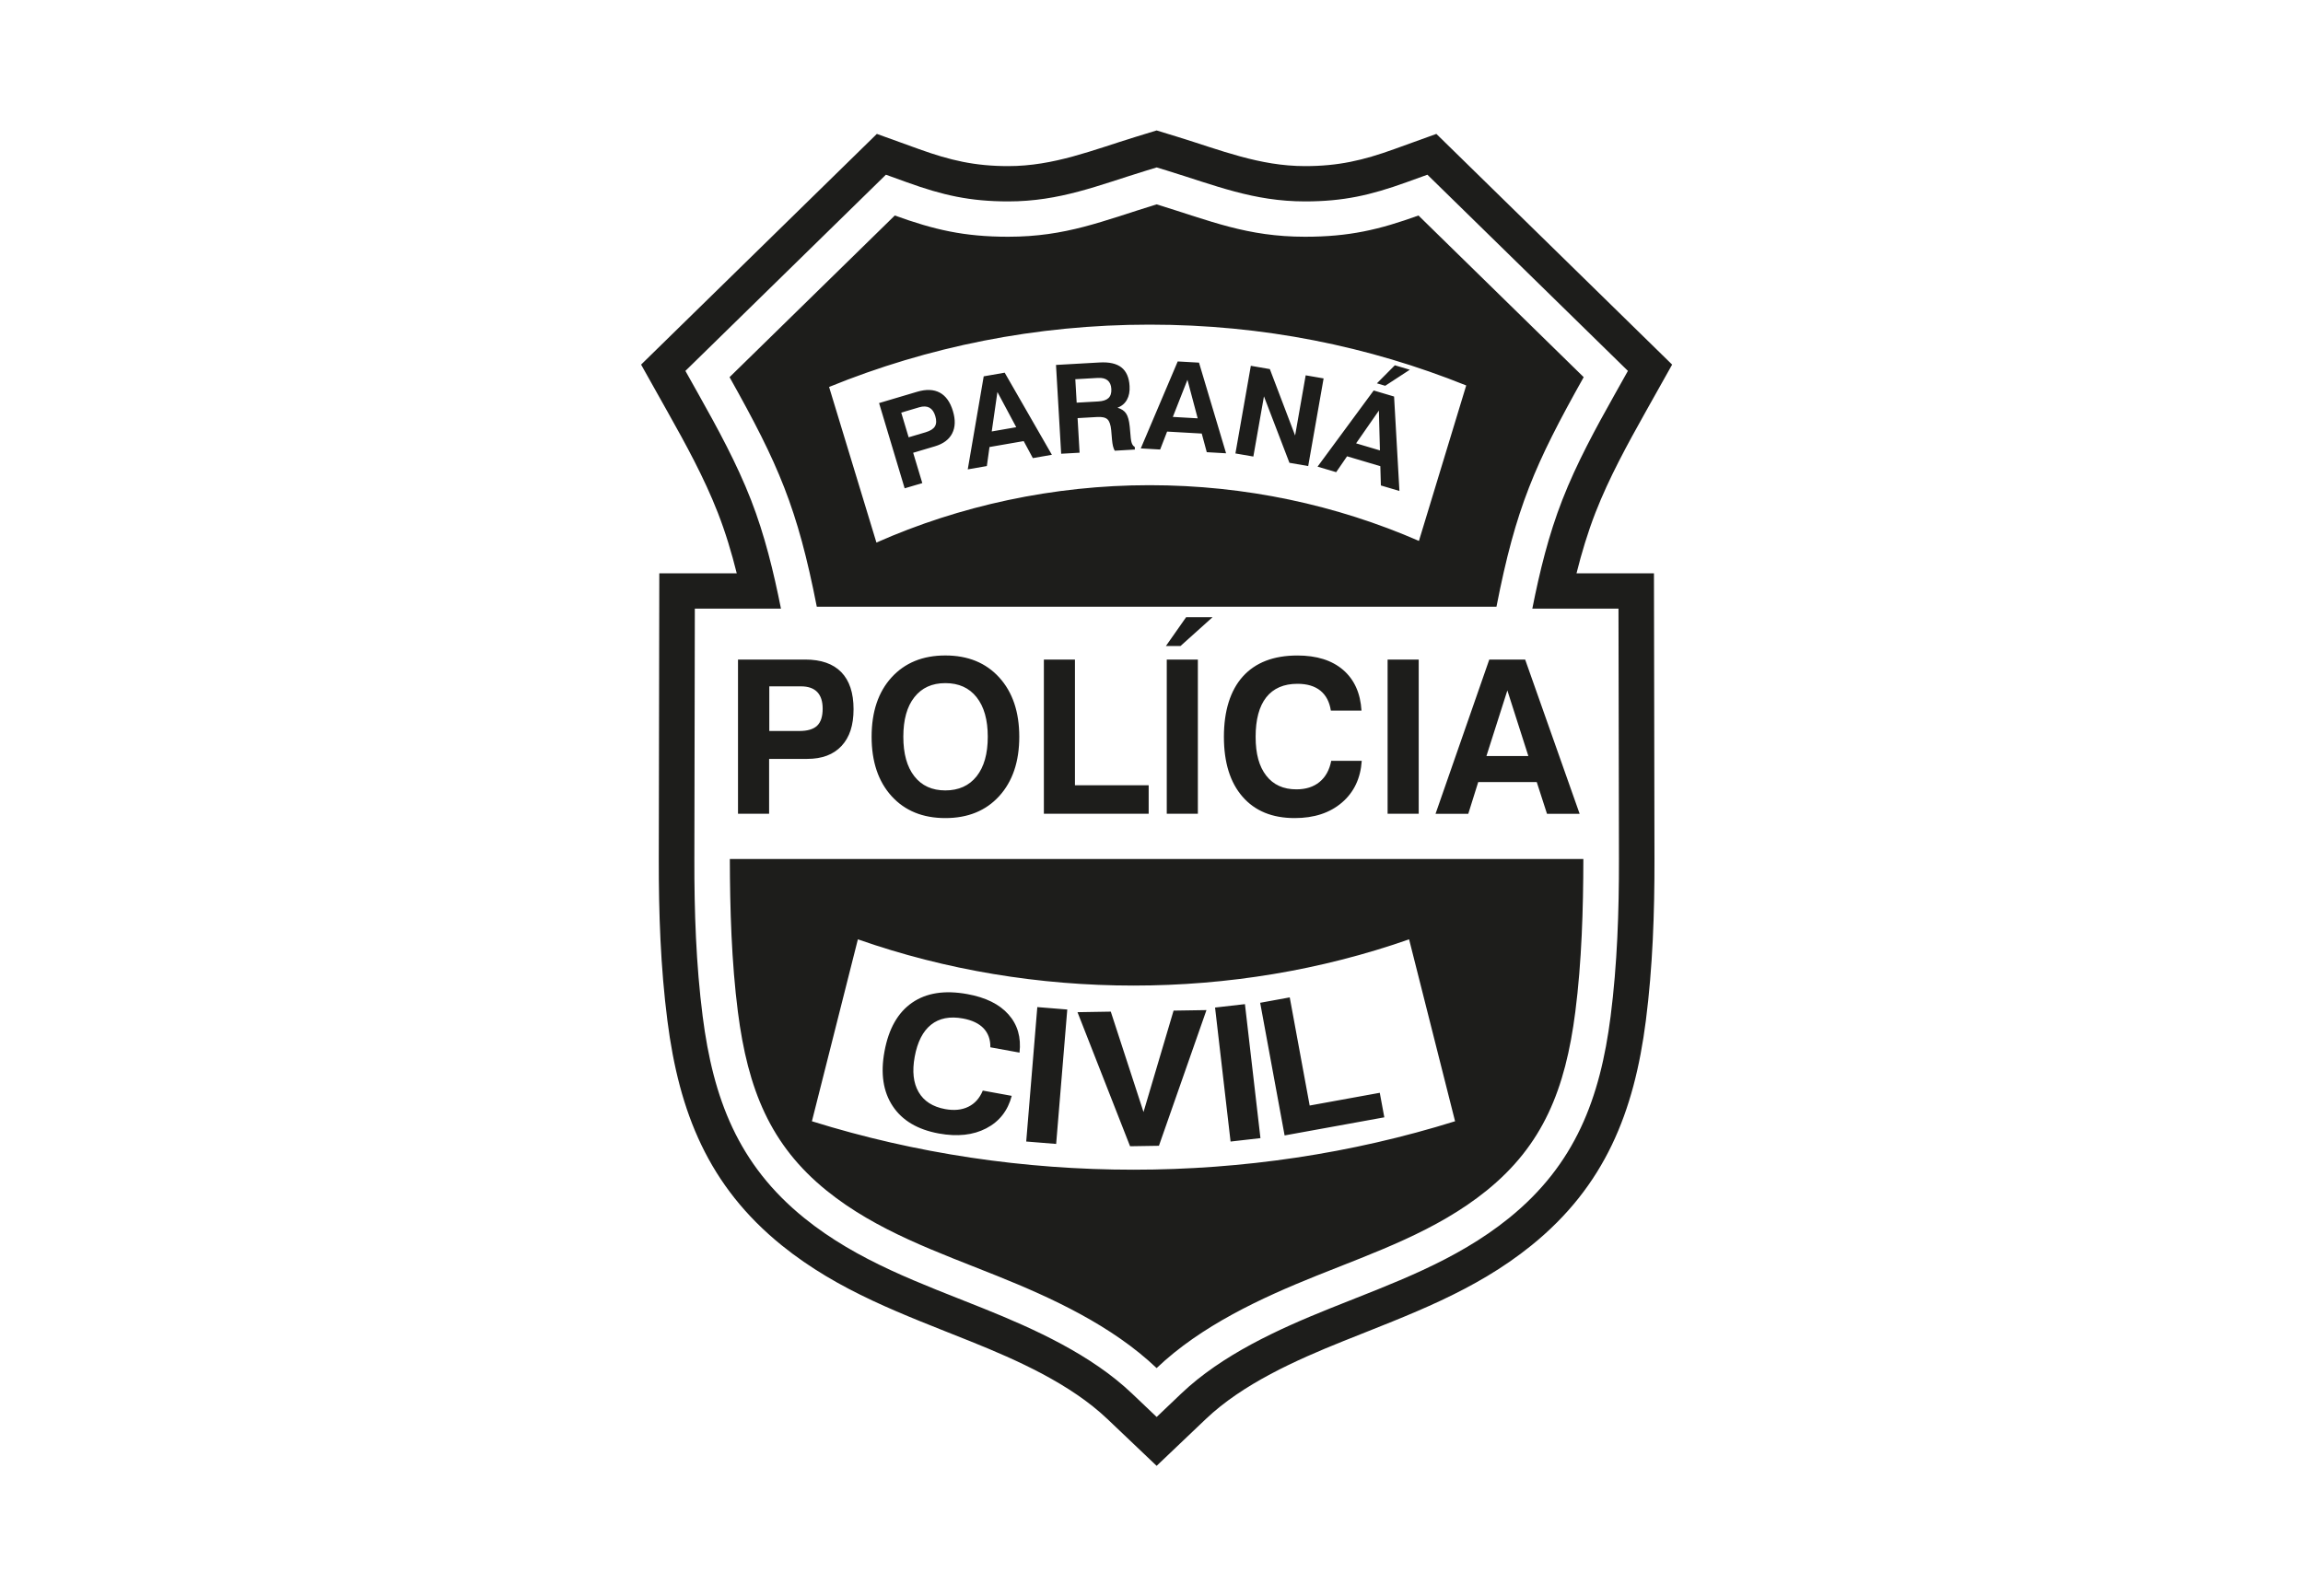 <svg xmlns="http://www.w3.org/2000/svg" width="75" height="52" viewBox="0 0 75 52" fill="none"><path fill-rule="evenodd" clip-rule="evenodd" d="M46.208 17.62C43.534 16.455 40.564 15.805 37.435 15.805C34.306 15.805 31.246 16.475 28.542 17.674L27 12.605C30.205 11.298 33.732 10.575 37.436 10.575C41.14 10.575 44.577 11.281 47.749 12.556L46.209 17.621L46.208 17.62ZM36.914 38.103C33.362 38.103 29.817 37.58 26.441 36.525L27.938 30.599C30.809 31.606 33.858 32.105 36.914 32.105C39.969 32.105 43.018 31.606 45.889 30.599L47.386 36.525C44.01 37.58 40.465 38.103 36.914 38.103ZM41.835 36.988L41.039 32.666L42.002 32.49L42.651 36.013L44.934 35.598L45.082 36.397L41.835 36.987V36.988ZM40.075 37.186L39.57 32.821L40.543 32.71L41.048 37.075L40.075 37.186ZM36.802 37.339L35.09 32.972L36.174 32.954L37.24 36.224L38.219 32.921L39.29 32.904L37.742 37.324L36.803 37.339H36.802ZM33.42 37.185L33.781 32.806L34.757 32.885L34.395 37.264L33.42 37.185ZM32.949 35.696C32.822 36.18 32.545 36.534 32.118 36.756C31.692 36.978 31.177 37.033 30.576 36.924C29.884 36.798 29.382 36.5 29.072 36.031C28.761 35.562 28.671 34.967 28.805 34.247C28.94 33.511 29.241 32.983 29.704 32.663C30.168 32.342 30.767 32.249 31.502 32.383C32.099 32.491 32.545 32.711 32.841 33.044C33.138 33.377 33.259 33.791 33.202 34.289L32.252 34.116C32.257 33.864 32.182 33.658 32.032 33.498C31.88 33.339 31.654 33.231 31.356 33.177C30.933 33.1 30.588 33.167 30.321 33.38C30.055 33.592 29.877 33.941 29.788 34.426C29.702 34.895 29.744 35.279 29.916 35.574C30.088 35.87 30.376 36.055 30.78 36.129C31.072 36.182 31.324 36.157 31.535 36.053C31.747 35.95 31.904 35.773 32.006 35.526L32.949 35.698L32.949 35.696ZM45.914 12.043L45.111 12.567L44.841 12.487L45.425 11.899L45.913 12.044L45.914 12.043ZM44.736 12.72L45.4 12.917L45.574 15.993L44.97 15.814L44.952 15.186L43.869 14.864L43.514 15.381L42.908 15.201L44.736 12.72V12.72ZM44.904 13.376L44.163 14.442L44.939 14.672L44.905 13.375L44.904 13.376ZM40.233 14.771L40.735 11.916L41.354 12.023L42.177 14.187L42.521 12.226L43.105 12.327L42.603 15.182L41.992 15.076L41.162 12.911L40.817 14.872L40.233 14.771ZM38.355 11.774L39.047 11.813L39.929 14.766L39.3 14.73L39.136 14.123L38.008 14.059L37.782 14.643L37.151 14.607L38.354 11.774H38.355ZM38.67 12.373L38.195 13.581L39.004 13.627L38.671 12.373H38.67ZM34.558 14.781L34.39 11.888L35.803 11.808C36.122 11.789 36.36 11.843 36.521 11.969C36.681 12.095 36.77 12.298 36.786 12.575C36.797 12.751 36.768 12.9 36.7 13.022C36.632 13.144 36.53 13.231 36.392 13.281C36.521 13.319 36.615 13.382 36.674 13.471C36.733 13.56 36.771 13.701 36.791 13.894L36.822 14.235C36.822 14.235 36.822 14.242 36.822 14.247C36.836 14.42 36.88 14.523 36.954 14.556L36.959 14.644L36.303 14.682C36.28 14.642 36.261 14.593 36.246 14.534C36.232 14.475 36.221 14.404 36.214 14.322L36.188 14.017C36.171 13.838 36.13 13.719 36.065 13.659C36 13.599 35.888 13.574 35.729 13.584L35.093 13.62L35.158 14.747L34.559 14.781H34.558ZM35.063 13.117L35.768 13.077C35.921 13.068 36.032 13.031 36.1 12.966C36.169 12.9 36.199 12.802 36.192 12.669C36.185 12.544 36.145 12.451 36.071 12.39C35.997 12.329 35.891 12.303 35.752 12.311L35.019 12.353L35.063 13.117ZM32.037 12.259L32.719 12.14L34.256 14.815L33.636 14.923L33.338 14.369L32.224 14.562L32.138 15.182L31.516 15.29L32.036 12.258L32.037 12.259ZM32.482 12.771L32.297 14.055L33.095 13.916L32.483 12.771H32.482ZM29.738 14.748L30.036 15.737L29.461 15.907L28.628 13.13L29.871 12.761C30.165 12.674 30.41 12.685 30.607 12.791C30.803 12.898 30.945 13.097 31.033 13.39C31.119 13.676 31.111 13.919 31.009 14.118C30.908 14.317 30.72 14.458 30.445 14.539L29.739 14.749L29.738 14.748ZM29.592 14.245L30.148 14.08C30.298 14.035 30.399 13.971 30.448 13.887C30.497 13.804 30.501 13.692 30.458 13.55C30.419 13.418 30.355 13.329 30.268 13.28C30.18 13.233 30.07 13.228 29.937 13.267L29.35 13.441L29.591 14.245H29.592ZM48.5 21.486H49.669L51.443 26.51H50.38L50.046 25.476H48.14L47.816 26.51H46.75L48.5 21.486ZM49.089 22.491L48.407 24.629H49.773L49.089 22.491ZM45.189 26.509V21.485H46.202V26.509H45.189ZM44.347 24.783C44.309 25.354 44.094 25.808 43.7 26.145C43.308 26.481 42.795 26.649 42.163 26.649C41.434 26.649 40.869 26.418 40.465 25.953C40.06 25.489 39.858 24.838 39.858 24C39.858 23.163 40.065 22.49 40.476 22.035C40.887 21.58 41.48 21.353 42.252 21.353C42.879 21.353 43.376 21.509 43.74 21.822C44.104 22.136 44.304 22.577 44.339 23.149H43.341C43.298 22.865 43.184 22.648 43.001 22.499C42.816 22.349 42.566 22.275 42.252 22.275C41.808 22.275 41.469 22.422 41.237 22.715C41.006 23.009 40.891 23.438 40.891 24.001C40.891 24.565 41.006 24.969 41.236 25.266C41.467 25.564 41.794 25.713 42.219 25.713C42.526 25.713 42.778 25.633 42.972 25.473C43.168 25.313 43.295 25.083 43.353 24.784H44.345L44.347 24.783ZM39.488 20.106L38.444 21.044H37.969L38.627 20.106H39.487H39.488ZM37.997 26.509V21.485H39.01V26.509H37.997ZM33.995 26.509V21.485H35.007V25.58H37.408V26.509H33.995ZM28.385 24C28.385 23.189 28.601 22.543 29.034 22.067C29.468 21.591 30.051 21.352 30.786 21.352C31.521 21.352 32.106 21.59 32.541 22.068C32.976 22.547 33.194 23.19 33.194 24C33.194 24.811 32.976 25.454 32.541 25.933C32.106 26.411 31.52 26.649 30.786 26.649C30.052 26.649 29.468 26.411 29.034 25.933C28.601 25.454 28.385 24.81 28.385 24ZM29.418 24C29.418 24.553 29.537 24.982 29.778 25.289C30.019 25.596 30.355 25.748 30.786 25.748C31.218 25.748 31.561 25.595 31.804 25.289C32.047 24.982 32.168 24.554 32.168 24C32.168 23.447 32.047 23.019 31.804 22.712C31.561 22.405 31.222 22.253 30.786 22.253C30.35 22.253 30.019 22.406 29.778 22.711C29.537 23.015 29.418 23.445 29.418 24ZM25.047 24.72V26.509H24.034V21.485H26.224C26.74 21.485 27.131 21.622 27.398 21.896C27.663 22.169 27.797 22.571 27.797 23.101C27.797 23.63 27.667 24.019 27.406 24.299C27.145 24.58 26.773 24.721 26.289 24.721H25.047V24.72ZM25.053 23.812H26.033C26.297 23.812 26.49 23.755 26.611 23.64C26.731 23.524 26.791 23.34 26.791 23.085C26.791 22.846 26.732 22.666 26.615 22.543C26.496 22.42 26.32 22.358 26.086 22.358H25.053V23.812ZM37.666 44.565C36.215 43.184 34.262 42.281 32.464 41.559C30.542 40.786 28.554 40.104 26.922 38.786C25.086 37.302 24.354 35.487 24.03 32.959C23.823 31.34 23.772 29.618 23.768 27.983H51.564C51.561 29.618 51.51 31.34 51.302 32.959C50.979 35.487 50.247 37.302 48.41 38.786C46.779 40.104 44.791 40.786 42.869 41.559C41.071 42.281 39.118 43.184 37.667 44.565H37.666ZM37.666 6.657C35.904 7.199 34.722 7.712 32.833 7.712C31.391 7.712 30.419 7.482 29.14 7.02L23.759 12.286C25.35 15.123 25.969 16.541 26.6 19.765H48.734C49.364 16.541 49.984 15.123 51.575 12.286L46.194 7.02C44.914 7.482 43.942 7.712 42.5 7.712C40.611 7.712 39.428 7.199 37.668 6.657H37.666ZM38.009 5.558C39.58 6.041 40.82 6.561 42.499 6.561C43.749 6.561 44.633 6.359 45.798 5.939L46.485 5.691L53.015 12.082L52.586 12.847C51.962 13.959 51.343 15.093 50.88 16.281C50.43 17.432 50.142 18.618 49.902 19.826H52.708L52.723 27.986C52.726 29.689 52.668 31.413 52.452 33.105C52.11 35.779 51.302 37.933 49.142 39.679C47.396 41.089 45.36 41.8 43.304 42.625C41.624 43.3 39.791 44.136 38.468 45.396L37.668 46.158L36.867 45.396C35.544 44.136 33.711 43.3 32.032 42.625C29.976 41.8 27.939 41.089 26.194 39.679C24.033 37.933 23.225 35.779 22.883 33.105C22.667 31.413 22.609 29.689 22.613 27.986L22.628 19.826H25.433C25.192 18.618 24.904 17.432 24.456 16.281C23.992 15.092 23.373 13.958 22.75 12.847L22.321 12.082L28.851 5.691L29.537 5.939C30.703 6.36 31.586 6.561 32.836 6.561C34.516 6.561 35.756 6.041 37.327 5.558L37.669 5.454L38.011 5.558H38.009ZM51.341 18.675H53.863L53.88 27.983C53.883 29.741 53.822 31.504 53.599 33.249C53.218 36.225 52.268 38.633 49.871 40.571C48.018 42.069 45.918 42.815 43.737 43.691C42.206 44.306 40.472 45.08 39.268 46.226L37.667 47.75L36.065 46.226C34.861 45.08 33.128 44.306 31.597 43.691C29.415 42.815 27.316 42.069 25.462 40.571C23.064 38.633 22.115 36.225 21.735 33.249C21.511 31.503 21.451 29.741 21.454 27.983L21.471 18.675H23.993C23.826 18.005 23.627 17.342 23.375 16.697C22.93 15.558 22.335 14.473 21.736 13.407L20.878 11.877L28.556 4.362L29.93 4.858C30.944 5.224 31.749 5.411 32.833 5.411C34.32 5.411 35.587 4.888 36.982 4.459L37.667 4.249L38.352 4.459C39.746 4.888 41.014 5.411 42.5 5.411C43.585 5.411 44.39 5.224 45.404 4.858L46.777 4.362L54.455 11.877L53.597 13.407C53 14.473 52.404 15.558 51.959 16.697C51.708 17.342 51.509 18.005 51.341 18.675Z" fill="#1D1D1B"></path></svg>